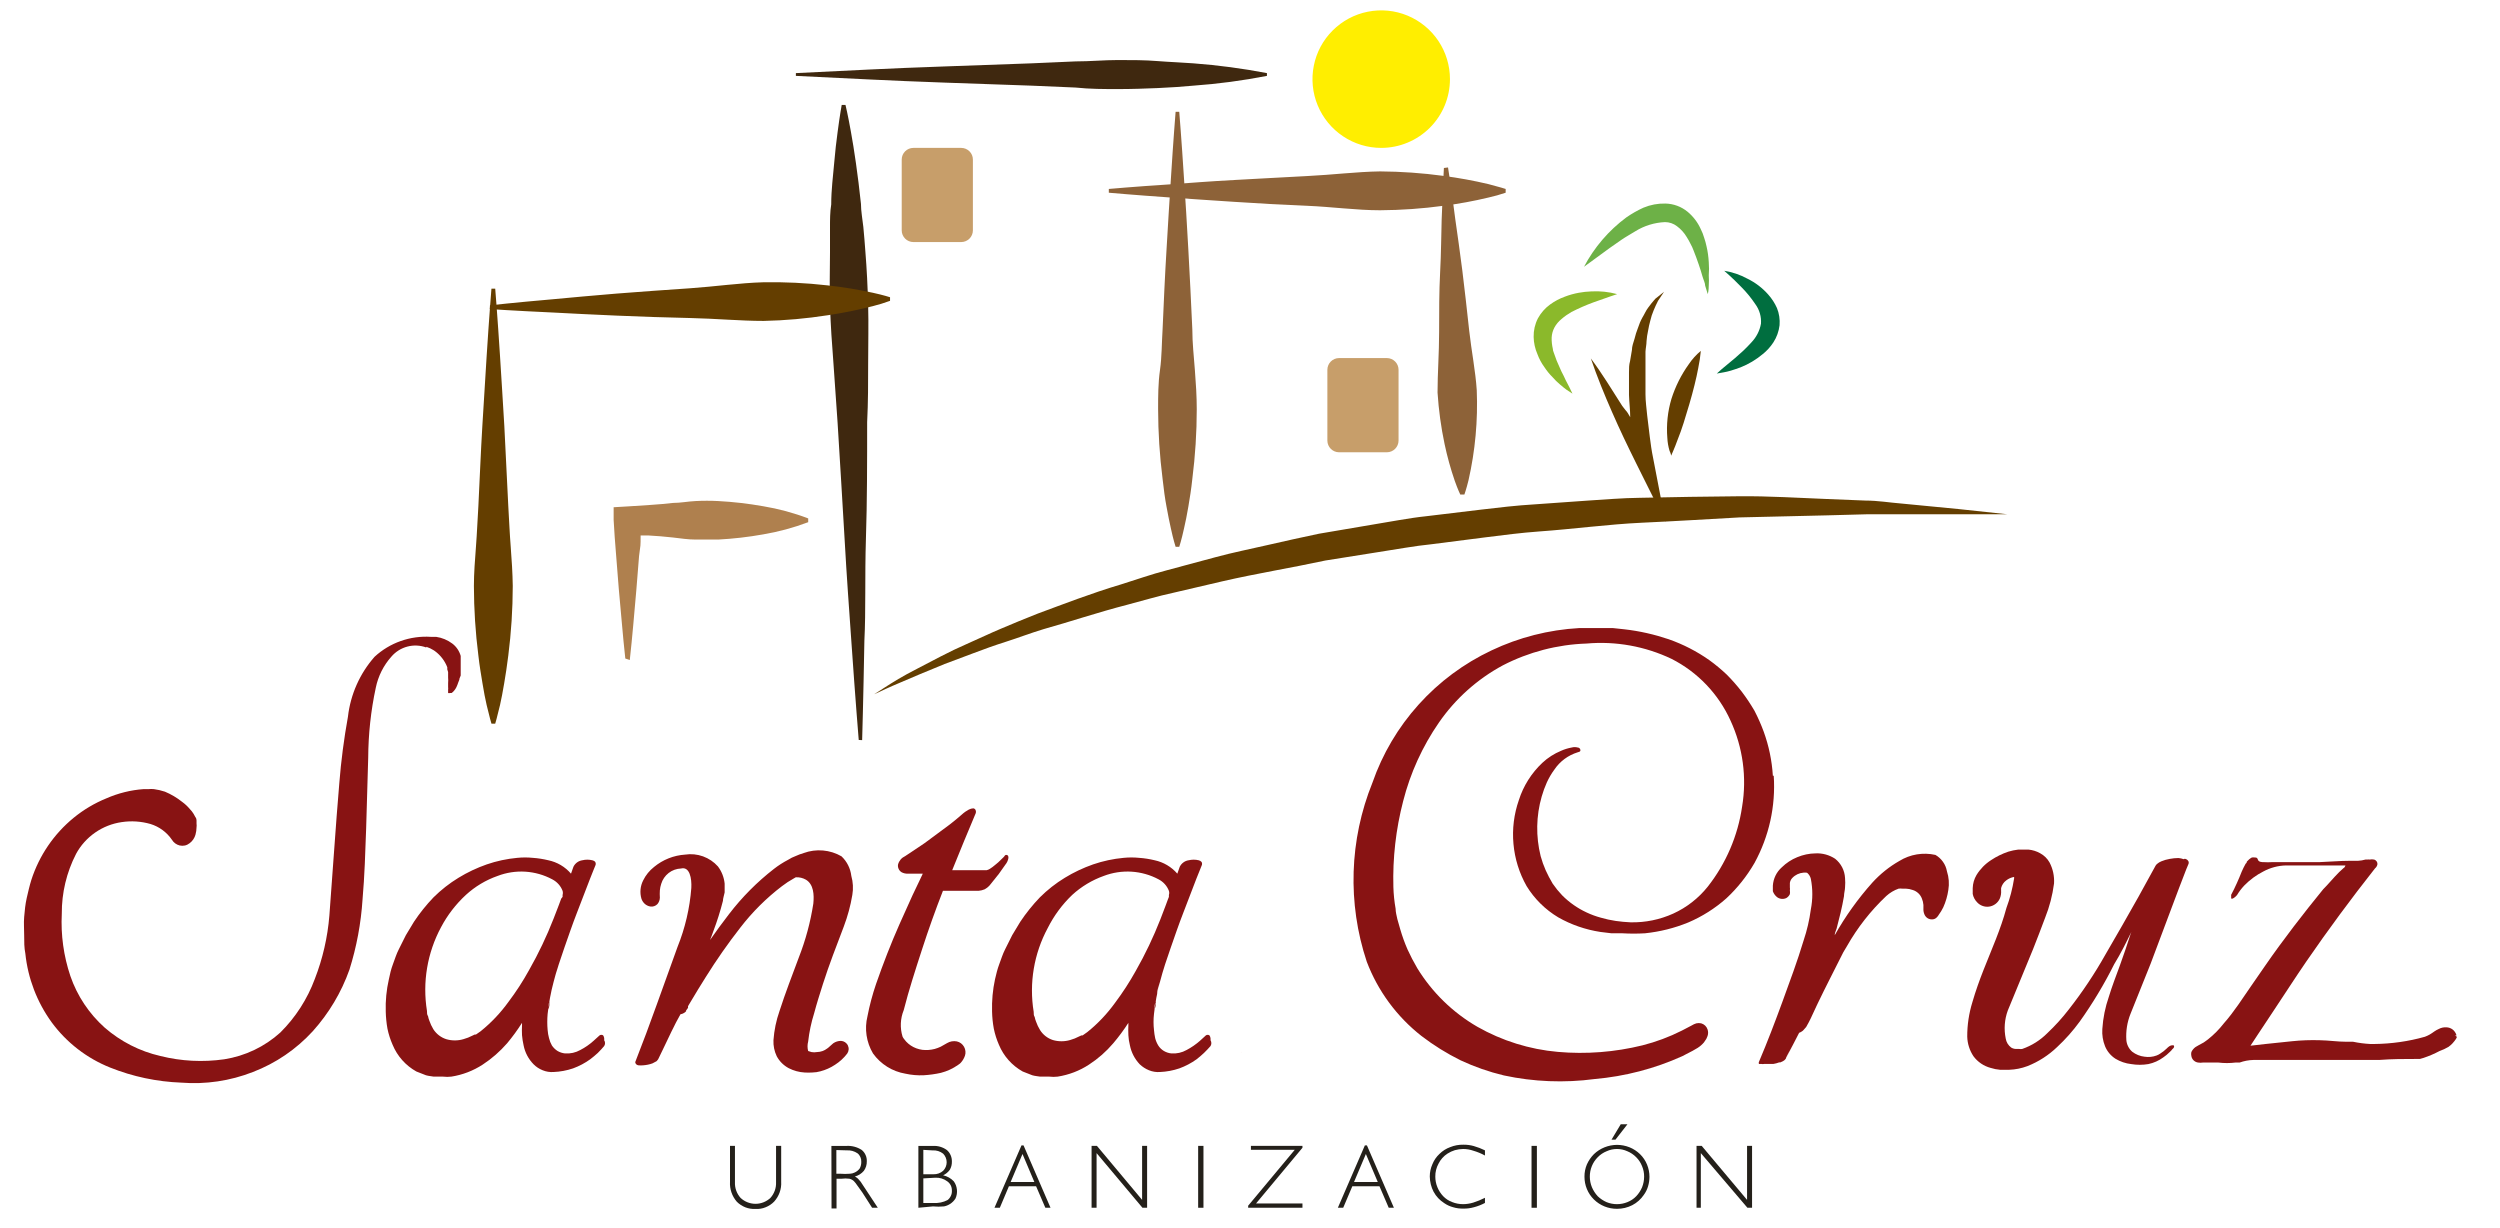 <svg width="57" height="28" viewBox="0 0 57 28" fill="none" xmlns="http://www.w3.org/2000/svg">
<path fill-rule="evenodd" clip-rule="evenodd" d="M11.291 6.581C11.291 6.581 11.342 7.2 11.401 8.129C11.428 8.595 11.467 9.136 11.499 9.72C11.53 10.304 11.557 10.919 11.589 11.538C11.608 11.848 11.62 12.161 11.644 12.463C11.667 12.764 11.687 13.07 11.691 13.36C11.69 13.891 11.656 14.421 11.589 14.947C11.561 15.182 11.526 15.394 11.495 15.582C11.463 15.77 11.432 15.938 11.401 16.072C11.338 16.342 11.291 16.499 11.291 16.499H11.205C11.205 16.499 11.158 16.342 11.095 16.072C11.064 15.938 11.032 15.774 11.001 15.582C10.97 15.39 10.934 15.19 10.907 14.947C10.84 14.421 10.806 13.891 10.805 13.36C10.805 13.07 10.829 12.768 10.852 12.463C10.876 12.157 10.887 11.848 10.907 11.538C10.938 10.919 10.962 10.3 10.997 9.72C11.032 9.14 11.068 8.595 11.095 8.129C11.154 7.2 11.205 6.581 11.205 6.581H11.291Z" fill="#643E00"/>
<path fill-rule="evenodd" clip-rule="evenodd" d="M19.931 15.829L20.182 15.668C20.347 15.562 20.574 15.418 20.915 15.245L21.448 14.967C21.644 14.865 21.84 14.771 22.09 14.661C22.341 14.552 22.565 14.442 22.827 14.332C23.09 14.222 23.364 14.105 23.658 13.991C24.242 13.776 24.873 13.529 25.558 13.325C25.899 13.219 26.248 13.094 26.612 13L27.721 12.702C28.113 12.596 28.505 12.518 28.897 12.428C29.289 12.338 29.68 12.251 30.072 12.169L31.295 11.961C31.687 11.899 32.114 11.812 32.525 11.769L33.764 11.62C34.155 11.573 34.586 11.523 34.994 11.499L36.209 11.413C36.6 11.389 36.992 11.354 37.384 11.35C38.168 11.331 38.916 11.323 39.63 11.315C40.343 11.307 41.021 11.354 41.644 11.377L42.533 11.413C42.819 11.413 43.086 11.46 43.336 11.479L44.641 11.605L45.774 11.726H44.657H43.352C43.101 11.726 42.831 11.726 42.549 11.726L41.659 11.75L39.661 11.797C38.956 11.836 38.207 11.883 37.435 11.918C36.663 11.954 35.868 12.063 35.084 12.118C34.692 12.146 34.273 12.2 33.869 12.251L32.643 12.408C32.251 12.447 31.832 12.526 31.424 12.588L30.217 12.78C29.434 12.949 28.65 13.074 27.866 13.255L26.761 13.513C26.397 13.591 26.052 13.697 25.707 13.787C25.021 13.964 24.387 14.179 23.795 14.344C23.497 14.434 23.223 14.54 22.953 14.626C22.682 14.712 22.431 14.802 22.196 14.892L21.538 15.139L20.985 15.367C20.652 15.511 20.39 15.617 20.202 15.704C20.014 15.79 19.931 15.829 19.931 15.829Z" fill="#643E00"/>
<path fill-rule="evenodd" clip-rule="evenodd" d="M14.257 15.014C14.198 14.485 14.159 13.952 14.108 13.423L14.046 12.639C14.022 12.373 14.006 12.11 13.991 11.855V11.565L14.316 11.546C14.661 11.522 15.002 11.507 15.343 11.467C15.515 11.467 15.687 11.432 15.86 11.424C16.031 11.415 16.202 11.415 16.373 11.424C16.718 11.442 17.06 11.482 17.4 11.542C17.75 11.6 18.095 11.693 18.427 11.82V11.906C18.094 12.032 17.75 12.125 17.4 12.184C17.06 12.245 16.718 12.284 16.373 12.302C16.201 12.302 16.028 12.302 15.86 12.302C15.691 12.302 15.515 12.275 15.343 12.255C15.002 12.22 15.115 12.232 14.774 12.208H14.606C14.606 12.471 14.606 12.408 14.571 12.674L14.508 13.458C14.461 13.987 14.418 14.52 14.359 15.049L14.257 15.014Z" fill="#AF804E"/>
<path fill-rule="evenodd" clip-rule="evenodd" d="M19.579 16.871C19.579 16.871 19.504 15.97 19.41 14.61C19.363 13.932 19.304 13.144 19.257 12.294C19.21 11.444 19.151 10.543 19.097 9.637L19.003 8.289C18.967 7.847 18.94 7.408 18.924 6.985C18.909 6.561 18.924 6.15 18.924 5.758C18.924 5.562 18.924 5.366 18.924 5.19C18.924 5.014 18.924 4.829 18.952 4.661C18.952 4.32 18.995 4.01 19.018 3.732C19.042 3.454 19.069 3.215 19.097 3.015C19.148 2.623 19.191 2.392 19.191 2.392H19.277C19.277 2.392 19.332 2.615 19.402 3.011C19.438 3.207 19.477 3.45 19.516 3.724C19.555 3.999 19.594 4.308 19.63 4.649C19.63 4.818 19.665 4.994 19.684 5.174C19.704 5.354 19.716 5.566 19.731 5.742C19.763 6.134 19.782 6.526 19.794 6.965C19.806 7.404 19.794 7.827 19.794 8.274C19.794 8.72 19.794 9.171 19.771 9.626C19.771 10.531 19.771 11.436 19.743 12.286C19.716 13.136 19.743 13.928 19.708 14.606C19.684 15.966 19.657 16.875 19.657 16.875L19.579 16.871Z" fill="#3F280F"/>
<path fill-rule="evenodd" clip-rule="evenodd" d="M26.887 2.549C26.887 2.549 26.938 3.168 26.997 4.097C27.028 4.563 27.063 5.108 27.094 5.688C27.126 6.268 27.157 6.887 27.185 7.51C27.185 7.819 27.22 8.129 27.243 8.435C27.267 8.74 27.286 9.038 27.286 9.328C27.286 9.86 27.252 10.391 27.185 10.919C27.161 11.15 27.126 11.366 27.094 11.554C27.063 11.742 27.028 11.906 26.997 12.043C26.938 12.314 26.887 12.467 26.887 12.467H26.804C26.804 12.467 26.753 12.314 26.695 12.043C26.663 11.906 26.632 11.742 26.597 11.554C26.561 11.366 26.534 11.162 26.507 10.919C26.44 10.391 26.406 9.86 26.405 9.328C26.405 9.038 26.405 8.74 26.448 8.435C26.491 8.129 26.487 7.819 26.507 7.51C26.534 6.887 26.561 6.268 26.597 5.688C26.632 5.108 26.663 4.563 26.695 4.097C26.753 3.168 26.804 2.549 26.804 2.549H26.887Z" fill="#8D6238"/>
<path fill-rule="evenodd" clip-rule="evenodd" d="M32.972 3.823L33.364 11.268L32.972 3.823Z" fill="#A16005"/>
<path fill-rule="evenodd" clip-rule="evenodd" d="M33.015 3.818C33.015 3.818 33.09 4.281 33.18 4.994C33.231 5.343 33.286 5.746 33.341 6.169C33.395 6.593 33.446 7.071 33.497 7.533C33.548 7.995 33.642 8.462 33.67 8.897C33.698 9.586 33.635 10.277 33.482 10.95C33.431 11.158 33.388 11.275 33.388 11.275H33.294C33.294 11.275 33.239 11.162 33.168 10.962C33.074 10.688 32.997 10.41 32.937 10.127C32.855 9.74 32.802 9.347 32.776 8.952C32.776 8.513 32.812 8.042 32.812 7.576C32.812 7.11 32.812 6.644 32.835 6.205C32.859 5.766 32.859 5.354 32.87 5.006C32.894 4.304 32.921 3.83 32.921 3.83L33.015 3.818Z" fill="#8D6238"/>
<path d="M31.62 8.164H30.531C30.384 8.164 30.264 8.284 30.264 8.431V10.045C30.264 10.192 30.384 10.312 30.531 10.312H31.62C31.767 10.312 31.887 10.192 31.887 10.045V8.431C31.887 8.284 31.767 8.164 31.62 8.164Z" fill="#C79E6A"/>
<path fill-rule="evenodd" clip-rule="evenodd" d="M36.871 6.706C36.871 6.706 36.644 6.781 36.33 6.894C36.158 6.957 35.991 7.031 35.828 7.114C35.748 7.16 35.671 7.214 35.601 7.275C35.536 7.328 35.481 7.393 35.441 7.467C35.404 7.537 35.382 7.614 35.378 7.694C35.375 7.782 35.385 7.87 35.405 7.956C35.405 8.003 35.433 8.047 35.444 8.09C35.458 8.135 35.474 8.179 35.492 8.223C35.527 8.305 35.562 8.387 35.597 8.462C35.633 8.536 35.672 8.603 35.699 8.67L35.782 8.83C35.828 8.92 35.852 8.975 35.852 8.975L35.715 8.885C35.676 8.854 35.625 8.818 35.57 8.768C35.508 8.716 35.45 8.66 35.398 8.599C35.328 8.53 35.267 8.454 35.213 8.372C35.146 8.281 35.092 8.18 35.053 8.074C34.999 7.95 34.97 7.817 34.967 7.682C34.964 7.535 34.997 7.39 35.064 7.259C35.133 7.134 35.227 7.025 35.343 6.942C35.445 6.868 35.557 6.808 35.676 6.765C35.78 6.725 35.887 6.695 35.997 6.675C36.092 6.658 36.187 6.647 36.283 6.644C36.481 6.633 36.68 6.654 36.871 6.706Z" fill="#8BB92B"/>
<path fill-rule="evenodd" clip-rule="evenodd" d="M39.312 6.174C39.497 6.203 39.676 6.264 39.841 6.354C40.021 6.442 40.182 6.564 40.315 6.715C40.397 6.807 40.465 6.911 40.515 7.024C40.565 7.148 40.585 7.283 40.574 7.416C40.557 7.556 40.509 7.69 40.432 7.808C40.366 7.909 40.284 7.999 40.19 8.074C40.038 8.201 39.868 8.303 39.684 8.376C39.606 8.407 39.531 8.427 39.465 8.45C39.409 8.467 39.353 8.48 39.296 8.49L39.143 8.517L39.257 8.415L39.559 8.164L39.743 8C39.809 7.941 39.868 7.874 39.931 7.808C40.044 7.69 40.121 7.542 40.15 7.381C40.162 7.221 40.116 7.063 40.021 6.934C39.927 6.793 39.82 6.662 39.7 6.542C39.59 6.429 39.492 6.334 39.422 6.272L39.312 6.174Z" fill="#006E3F"/>
<path fill-rule="evenodd" clip-rule="evenodd" d="M37.169 9.512C37.169 9.344 37.145 9.171 37.141 9.003C37.141 8.916 37.141 8.83 37.141 8.744C37.141 8.658 37.141 8.576 37.141 8.489C37.141 8.403 37.141 8.317 37.165 8.235L37.208 7.98C37.208 7.894 37.243 7.808 37.267 7.725C37.287 7.641 37.313 7.559 37.345 7.478C37.371 7.396 37.405 7.315 37.447 7.239C37.494 7.165 37.525 7.083 37.58 7.012C37.63 6.943 37.684 6.876 37.741 6.812L37.941 6.652L37.803 6.859C37.764 6.93 37.733 7.008 37.702 7.079C37.67 7.154 37.645 7.231 37.627 7.31C37.606 7.386 37.589 7.463 37.576 7.541C37.558 7.62 37.547 7.7 37.541 7.78C37.541 7.859 37.521 7.937 37.517 8.019V8.258V8.501C37.517 8.583 37.517 8.662 37.517 8.744C37.517 8.826 37.517 8.905 37.517 8.987C37.517 9.148 37.541 9.312 37.556 9.473L37.615 9.959C37.635 10.12 37.658 10.284 37.69 10.437L37.972 11.902L37.31 10.574C37.212 10.378 37.118 10.182 37.024 9.986C36.93 9.79 36.843 9.594 36.753 9.391C36.581 8.999 36.412 8.587 36.271 8.172C36.534 8.525 36.753 8.889 36.988 9.257C37.129 9.445 37.059 9.324 37.169 9.512Z" fill="#643E00"/>
<path fill-rule="evenodd" clip-rule="evenodd" d="M38.779 8C38.767 8.131 38.747 8.262 38.72 8.392C38.677 8.627 38.603 8.921 38.517 9.214C38.473 9.359 38.43 9.504 38.387 9.642C38.364 9.708 38.34 9.775 38.321 9.838L38.254 10.014C38.215 10.124 38.176 10.218 38.148 10.284C38.121 10.351 38.101 10.39 38.101 10.39C38.101 10.39 38.101 10.351 38.066 10.28C38.037 10.184 38.02 10.084 38.015 9.982C37.991 9.683 38.023 9.381 38.109 9.093C38.198 8.813 38.33 8.548 38.501 8.309C38.578 8.193 38.672 8.089 38.779 8Z" fill="#643E00"/>
<path fill-rule="evenodd" clip-rule="evenodd" d="M28.298 23.983V23.988L28.293 23.998L28.298 23.983Z" fill="#881313"/>
<path fill-rule="evenodd" clip-rule="evenodd" d="M8.936 14.955C8.927 14.966 8.916 14.977 8.905 14.986C8.914 14.975 8.925 14.964 8.936 14.955ZM9.72 14.747C9.779 14.766 9.836 14.793 9.888 14.826L9.916 14.845C10.043 14.938 10.141 15.066 10.198 15.213C10.198 15.213 10.198 15.245 10.198 15.261C10.206 15.281 10.212 15.302 10.217 15.323C10.219 15.344 10.219 15.365 10.217 15.386C10.219 15.407 10.219 15.428 10.217 15.449C10.221 15.49 10.221 15.532 10.217 15.574C10.217 15.605 10.217 15.637 10.217 15.668C10.22 15.686 10.22 15.705 10.217 15.723V15.75V15.778V15.801C10.232 15.805 10.246 15.805 10.261 15.801H10.296C10.318 15.786 10.338 15.768 10.355 15.746C10.375 15.723 10.392 15.696 10.406 15.668C10.417 15.636 10.43 15.605 10.445 15.574C10.43 15.605 10.417 15.636 10.406 15.668C10.422 15.633 10.437 15.596 10.449 15.558L10.472 15.5C10.472 15.464 10.496 15.433 10.504 15.402V15.355C10.504 15.331 10.504 15.308 10.504 15.284C10.504 15.261 10.504 15.257 10.504 15.241C10.505 15.219 10.505 15.197 10.504 15.174C10.504 15.174 10.504 15.147 10.504 15.135C10.504 15.123 10.504 15.084 10.504 15.057C10.506 15.023 10.506 14.989 10.504 14.955C10.472 14.842 10.405 14.743 10.312 14.673C10.204 14.592 10.077 14.539 9.943 14.52H9.822C9.589 14.505 9.355 14.538 9.135 14.616C8.914 14.694 8.712 14.816 8.54 14.975C8.203 15.357 7.991 15.835 7.933 16.342C7.843 16.84 7.777 17.342 7.737 17.847C7.651 18.854 7.588 19.865 7.51 20.872C7.47 21.369 7.358 21.857 7.177 22.322C7.007 22.78 6.739 23.196 6.393 23.54C6.035 23.865 5.589 24.077 5.112 24.152C4.627 24.221 4.133 24.196 3.658 24.077C3.188 23.97 2.752 23.747 2.388 23.431C2.031 23.112 1.761 22.707 1.605 22.255C1.451 21.797 1.384 21.315 1.409 20.833C1.406 20.358 1.517 19.891 1.734 19.469C1.839 19.275 1.988 19.109 2.169 18.983C2.35 18.857 2.558 18.775 2.776 18.744C2.995 18.711 3.218 18.726 3.431 18.787C3.63 18.848 3.803 18.975 3.921 19.148C3.94 19.18 3.965 19.208 3.996 19.23C4.026 19.252 4.06 19.268 4.097 19.277C4.137 19.286 4.179 19.286 4.219 19.277C4.259 19.267 4.296 19.248 4.328 19.222C4.391 19.174 4.436 19.106 4.457 19.03C4.473 18.975 4.48 18.919 4.481 18.862C4.485 18.834 4.485 18.807 4.481 18.779V18.732V18.709C4.481 18.709 4.481 18.654 4.453 18.627L4.414 18.556C4.39 18.516 4.361 18.48 4.328 18.446C4.276 18.384 4.217 18.329 4.152 18.282C4.033 18.187 3.901 18.109 3.76 18.05C3.678 18.023 3.594 18.003 3.509 17.992C3.469 17.988 3.428 17.988 3.388 17.992H3.274C2.981 18.013 2.693 18.085 2.424 18.203C2.155 18.313 1.904 18.462 1.679 18.646C1.229 19.015 0.894 19.506 0.715 20.061C0.672 20.198 0.641 20.339 0.609 20.476C0.578 20.613 0.562 20.766 0.551 20.907C0.539 21.048 0.551 21.166 0.551 21.322C0.551 21.479 0.551 21.605 0.578 21.742C0.637 22.308 0.844 22.848 1.178 23.309C1.517 23.77 1.978 24.127 2.51 24.34C3.027 24.547 3.576 24.663 4.132 24.684C4.688 24.728 5.247 24.645 5.766 24.442C6.287 24.242 6.754 23.924 7.13 23.513C7.499 23.103 7.784 22.625 7.968 22.106C8.131 21.587 8.231 21.05 8.266 20.507C8.313 19.971 8.329 19.43 8.348 18.893L8.395 17.279C8.398 16.741 8.455 16.205 8.568 15.68C8.622 15.416 8.745 15.171 8.924 14.971C9.02 14.859 9.147 14.779 9.289 14.742C9.432 14.704 9.582 14.712 9.72 14.763V14.747Z" fill="#881313"/>
<path fill-rule="evenodd" clip-rule="evenodd" d="M12.502 23.011C12.502 22.953 12.502 22.894 12.529 22.835C12.529 22.894 12.529 22.953 12.502 23.011ZM12.835 20.339C12.837 20.352 12.837 20.365 12.835 20.378C12.837 20.365 12.837 20.352 12.835 20.339ZM12.812 20.264C12.814 20.277 12.814 20.291 12.812 20.304C12.814 20.291 12.814 20.277 12.812 20.264ZM12.772 20.194C12.771 20.203 12.771 20.212 12.772 20.221C12.771 20.212 12.771 20.203 12.772 20.194ZM12.827 20.449V20.405C12.836 20.375 12.836 20.342 12.827 20.311C12.784 20.198 12.7 20.105 12.592 20.049C12.402 19.947 12.193 19.888 11.977 19.874C11.762 19.861 11.547 19.894 11.346 19.971C11.077 20.065 10.831 20.213 10.621 20.405C10.393 20.616 10.202 20.864 10.057 21.138C9.742 21.723 9.629 22.395 9.735 23.05C9.735 23.101 9.735 23.133 9.759 23.168C9.766 23.204 9.776 23.24 9.79 23.274C9.813 23.341 9.843 23.405 9.88 23.466C9.949 23.574 10.053 23.654 10.174 23.693C10.302 23.731 10.438 23.731 10.566 23.693C10.638 23.673 10.708 23.646 10.774 23.611L10.825 23.587H10.852L10.958 23.513C11.199 23.319 11.412 23.094 11.593 22.843C11.767 22.613 11.924 22.37 12.063 22.118C12.278 21.74 12.465 21.347 12.623 20.942C12.725 20.688 12.78 20.527 12.796 20.488L12.827 20.449ZM13.752 23.607C13.74 23.598 13.726 23.594 13.711 23.594C13.696 23.594 13.682 23.598 13.67 23.607L13.532 23.732C13.441 23.814 13.34 23.884 13.231 23.94C13.125 24 13.004 24.027 12.882 24.018C12.823 24.012 12.765 23.993 12.713 23.963C12.662 23.931 12.618 23.888 12.584 23.838C12.554 23.785 12.532 23.729 12.518 23.67C12.501 23.609 12.491 23.548 12.486 23.485C12.475 23.363 12.475 23.24 12.486 23.117C12.513 22.87 12.559 22.625 12.623 22.384C12.596 22.478 12.576 22.569 12.557 22.663C12.576 22.572 12.596 22.478 12.623 22.384C12.651 22.29 12.674 22.196 12.706 22.083C12.678 22.184 12.647 22.286 12.623 22.384C12.694 22.114 12.784 21.848 12.87 21.601C12.957 21.354 13.054 21.068 13.152 20.817L13.454 20.033L13.532 19.837L13.572 19.739C13.579 19.726 13.583 19.711 13.583 19.696C13.583 19.681 13.579 19.666 13.572 19.653C13.555 19.632 13.531 19.619 13.505 19.614C13.43 19.596 13.352 19.596 13.278 19.614C13.234 19.62 13.193 19.637 13.157 19.663C13.122 19.689 13.093 19.723 13.074 19.763L13.019 19.92C12.885 19.763 12.703 19.656 12.502 19.614C12.386 19.586 12.268 19.567 12.149 19.559C12.031 19.547 11.911 19.547 11.793 19.559C11.556 19.581 11.323 19.631 11.099 19.708C10.873 19.787 10.657 19.889 10.453 20.014C10.246 20.14 10.056 20.29 9.884 20.46C9.719 20.632 9.57 20.818 9.438 21.017L9.254 21.322C9.199 21.428 9.148 21.538 9.093 21.644C9.038 21.75 9.003 21.867 8.96 21.981C8.917 22.094 8.889 22.212 8.866 22.329C8.811 22.57 8.787 22.816 8.795 23.062C8.798 23.194 8.811 23.325 8.834 23.454C8.86 23.581 8.9 23.704 8.952 23.822C9.059 24.08 9.249 24.294 9.493 24.43L9.712 24.516C9.782 24.536 9.83 24.535 9.888 24.547H9.931H10.1C10.164 24.555 10.228 24.555 10.292 24.547C10.546 24.507 10.789 24.414 11.005 24.273C11.212 24.138 11.399 23.974 11.562 23.787C11.685 23.64 11.799 23.484 11.902 23.321C11.902 23.321 11.902 23.356 11.902 23.372C11.898 23.449 11.898 23.526 11.902 23.603C11.909 23.681 11.921 23.758 11.938 23.834C11.97 23.997 12.049 24.147 12.165 24.265C12.224 24.325 12.295 24.371 12.373 24.402C12.451 24.434 12.535 24.448 12.62 24.442C12.772 24.436 12.922 24.408 13.066 24.359C13.206 24.308 13.337 24.238 13.458 24.151C13.517 24.105 13.576 24.058 13.63 24.007C13.685 23.956 13.736 23.893 13.775 23.85C13.788 23.83 13.795 23.807 13.795 23.783C13.795 23.76 13.788 23.737 13.775 23.717C13.781 23.678 13.773 23.639 13.752 23.607Z" fill="#881313"/>
<path fill-rule="evenodd" clip-rule="evenodd" d="M19.186 19.524C19.057 19.449 18.913 19.404 18.764 19.391C18.615 19.378 18.465 19.398 18.325 19.449C18.26 19.468 18.197 19.492 18.136 19.52L18.054 19.555L17.964 19.606C17.852 19.665 17.746 19.733 17.647 19.81C17.262 20.109 16.916 20.457 16.62 20.844C16.471 21.036 16.326 21.236 16.189 21.432C16.216 21.361 16.244 21.295 16.267 21.224C16.352 21 16.424 20.771 16.483 20.539C16.483 20.484 16.51 20.413 16.522 20.347V20.26C16.524 20.223 16.524 20.185 16.522 20.147C16.508 20.005 16.455 19.869 16.369 19.755C16.277 19.651 16.16 19.573 16.029 19.525C15.898 19.478 15.758 19.464 15.621 19.485C15.361 19.502 15.112 19.601 14.912 19.767C14.808 19.849 14.723 19.953 14.665 20.072C14.598 20.202 14.584 20.352 14.625 20.492C14.64 20.536 14.666 20.576 14.701 20.608C14.736 20.639 14.779 20.66 14.825 20.668C14.855 20.673 14.886 20.671 14.914 20.661C14.943 20.651 14.969 20.635 14.99 20.613C15.024 20.572 15.043 20.521 15.045 20.468C15.041 20.412 15.041 20.356 15.045 20.3C15.049 20.249 15.06 20.199 15.076 20.151C15.105 20.053 15.165 19.967 15.245 19.904C15.326 19.841 15.425 19.806 15.527 19.802C15.726 19.751 15.774 20.029 15.762 20.245C15.727 20.706 15.621 21.16 15.448 21.589L14.974 22.905C14.817 23.344 14.653 23.783 14.484 24.214C14.484 24.261 14.524 24.285 14.555 24.289C14.591 24.293 14.628 24.293 14.665 24.289C14.737 24.284 14.808 24.27 14.876 24.245L14.927 24.218L14.97 24.195C14.997 24.17 15.017 24.139 15.029 24.104L15.123 23.909C15.248 23.646 15.37 23.383 15.515 23.125C15.456 23.227 15.405 23.329 15.35 23.434C15.401 23.332 15.456 23.227 15.515 23.125C15.543 23.121 15.569 23.112 15.593 23.097L15.621 23.078L15.644 23.054V23.035L15.668 23.007L15.687 22.976V22.941L15.734 22.862C15.852 22.662 15.97 22.47 16.095 22.271C16.337 21.884 16.598 21.51 16.879 21.15C17.152 20.795 17.471 20.478 17.827 20.206C17.912 20.14 18.003 20.081 18.097 20.029L18.144 20.002C18.225 19.998 18.305 20.017 18.375 20.057C18.552 20.163 18.564 20.401 18.544 20.601C18.479 21.024 18.367 21.438 18.211 21.836C18.066 22.227 17.905 22.639 17.772 23.054C17.697 23.268 17.651 23.491 17.635 23.716C17.629 23.842 17.655 23.968 17.709 24.081C17.771 24.198 17.867 24.293 17.984 24.355C18.096 24.412 18.218 24.446 18.344 24.453C18.403 24.457 18.462 24.457 18.52 24.453C18.583 24.452 18.645 24.443 18.705 24.426C18.823 24.395 18.936 24.345 19.038 24.277C19.145 24.209 19.239 24.123 19.316 24.022C19.335 23.995 19.346 23.964 19.349 23.931C19.352 23.898 19.345 23.865 19.331 23.835C19.317 23.806 19.294 23.781 19.267 23.762C19.239 23.744 19.208 23.734 19.175 23.732C19.112 23.732 19.05 23.751 18.998 23.787C18.92 23.85 18.904 23.877 18.861 23.905C18.794 23.957 18.711 23.986 18.626 23.987C18.585 23.995 18.542 23.995 18.501 23.987C18.475 23.981 18.451 23.973 18.426 23.963C18.407 23.893 18.407 23.818 18.426 23.748C18.451 23.527 18.497 23.309 18.564 23.097C18.622 22.878 18.693 22.655 18.763 22.435C18.904 21.992 19.069 21.573 19.238 21.126C19.326 20.893 19.392 20.652 19.433 20.405C19.458 20.261 19.45 20.112 19.41 19.97C19.39 19.8 19.311 19.642 19.186 19.524Z" fill="#881313"/>
<path fill-rule="evenodd" clip-rule="evenodd" d="M22.921 19.716C22.958 19.672 22.983 19.619 22.992 19.563C22.992 19.535 22.992 19.496 22.948 19.492C22.905 19.488 22.905 19.528 22.882 19.543L22.76 19.661C22.717 19.696 22.674 19.735 22.631 19.767L22.568 19.81C22.546 19.825 22.521 19.836 22.494 19.841C22.517 19.835 22.54 19.826 22.561 19.814C22.54 19.827 22.518 19.836 22.494 19.841C22.384 19.841 22.192 19.841 22.008 19.841H22.494H21.71C21.883 19.406 22.067 18.971 22.247 18.54C22.254 18.521 22.254 18.5 22.247 18.481C22.245 18.468 22.238 18.456 22.228 18.447C22.218 18.438 22.206 18.432 22.192 18.43C22.157 18.432 22.122 18.441 22.09 18.458C22.034 18.488 21.981 18.524 21.934 18.568C21.843 18.65 21.753 18.72 21.659 18.795C21.471 18.94 21.267 19.081 21.083 19.222L20.785 19.422L20.637 19.52C20.598 19.538 20.563 19.564 20.535 19.596C20.508 19.629 20.487 19.667 20.476 19.708C20.469 19.743 20.474 19.779 20.489 19.811C20.503 19.843 20.528 19.87 20.558 19.888C20.604 19.912 20.655 19.923 20.707 19.919H20.883H21.04L20.962 20.084L20.805 20.413L20.507 21.075C20.311 21.518 20.135 21.973 19.974 22.435C19.892 22.676 19.826 22.922 19.778 23.172C19.707 23.459 19.753 23.763 19.904 24.018C20.08 24.264 20.346 24.43 20.644 24.48C20.781 24.51 20.92 24.522 21.06 24.516C21.192 24.508 21.323 24.49 21.452 24.461C21.592 24.425 21.725 24.364 21.843 24.281L21.887 24.249L21.91 24.226C21.95 24.181 21.98 24.129 22 24.073C22.012 24.039 22.016 24.004 22.012 23.968C22.009 23.933 21.998 23.899 21.981 23.868C21.964 23.837 21.94 23.81 21.912 23.788C21.883 23.767 21.851 23.752 21.816 23.744C21.739 23.729 21.66 23.743 21.593 23.783L21.51 23.83L21.448 23.865C21.403 23.886 21.358 23.903 21.311 23.916C21.218 23.94 21.123 23.947 21.028 23.936C20.935 23.923 20.845 23.89 20.766 23.838C20.727 23.812 20.692 23.782 20.66 23.748C20.641 23.728 20.624 23.707 20.609 23.685C20.597 23.669 20.586 23.652 20.578 23.634C20.517 23.436 20.527 23.223 20.605 23.031C20.723 22.568 20.872 22.11 21.021 21.651C21.169 21.193 21.326 20.754 21.499 20.311H22.032C22.126 20.311 22.216 20.311 22.31 20.311C22.358 20.307 22.406 20.295 22.451 20.276C22.492 20.254 22.529 20.225 22.561 20.19L22.772 19.927L22.921 19.716Z" fill="#881313"/>
<path fill-rule="evenodd" clip-rule="evenodd" d="M26.322 23.011C26.322 22.953 26.322 22.894 26.354 22.835C26.354 22.894 26.354 22.953 26.322 23.011ZM26.659 20.339C26.659 20.339 26.659 20.366 26.659 20.378C26.661 20.365 26.661 20.352 26.659 20.339ZM26.636 20.264C26.638 20.277 26.638 20.291 26.636 20.304C26.638 20.291 26.638 20.277 26.636 20.264ZM26.593 20.194V20.221V20.194ZM26.651 20.449V20.405C26.661 20.375 26.661 20.342 26.651 20.311C26.608 20.198 26.524 20.105 26.416 20.049C26.226 19.947 26.015 19.888 25.8 19.874C25.584 19.861 25.368 19.894 25.166 19.971C24.899 20.066 24.654 20.214 24.445 20.405C24.218 20.623 24.03 20.877 23.889 21.158C23.574 21.742 23.461 22.415 23.568 23.07C23.568 23.121 23.568 23.152 23.591 23.188C23.598 23.224 23.608 23.259 23.622 23.293C23.645 23.36 23.676 23.425 23.713 23.485C23.781 23.593 23.885 23.674 24.006 23.713C24.134 23.75 24.27 23.75 24.398 23.713C24.47 23.693 24.54 23.665 24.606 23.63L24.657 23.607H24.684L24.79 23.532C25.031 23.339 25.244 23.113 25.425 22.862C25.598 22.631 25.755 22.389 25.895 22.137C26.11 21.76 26.297 21.367 26.456 20.962C26.557 20.707 26.612 20.547 26.628 20.507L26.651 20.449ZM27.576 23.607C27.564 23.598 27.55 23.594 27.535 23.594C27.52 23.594 27.506 23.598 27.494 23.607L27.357 23.732C27.265 23.813 27.163 23.883 27.055 23.94C26.949 24 26.828 24.027 26.706 24.018C26.647 24.012 26.59 23.993 26.538 23.963C26.486 23.932 26.441 23.889 26.409 23.838C26.377 23.786 26.353 23.729 26.338 23.67C26.325 23.609 26.316 23.547 26.311 23.485C26.297 23.363 26.297 23.239 26.311 23.117C26.337 22.87 26.383 22.625 26.448 22.384C26.42 22.478 26.401 22.569 26.381 22.663C26.381 22.572 26.42 22.478 26.448 22.384C26.475 22.29 26.495 22.196 26.53 22.083C26.503 22.184 26.471 22.286 26.448 22.384C26.518 22.114 26.608 21.848 26.695 21.601C26.781 21.354 26.879 21.068 26.977 20.817L27.278 20.033L27.357 19.837L27.396 19.739C27.404 19.726 27.407 19.711 27.407 19.696C27.407 19.681 27.404 19.666 27.396 19.653C27.379 19.633 27.355 19.619 27.329 19.614C27.255 19.596 27.177 19.596 27.102 19.614C27.058 19.62 27.017 19.637 26.982 19.663C26.946 19.689 26.918 19.723 26.898 19.763L26.843 19.92C26.709 19.764 26.527 19.657 26.326 19.614C26.21 19.586 26.092 19.567 25.974 19.559C25.855 19.547 25.736 19.547 25.617 19.559C25.381 19.581 25.148 19.631 24.923 19.708C24.698 19.787 24.481 19.889 24.277 20.014C24.07 20.14 23.88 20.29 23.709 20.46C23.544 20.632 23.394 20.819 23.262 21.017L23.078 21.322C23.023 21.428 22.972 21.538 22.917 21.644C22.862 21.75 22.827 21.867 22.784 21.981C22.741 22.094 22.713 22.212 22.686 22.329C22.634 22.57 22.612 22.816 22.619 23.062C22.622 23.194 22.635 23.325 22.659 23.454C22.685 23.581 22.724 23.704 22.776 23.822C22.883 24.08 23.074 24.294 23.317 24.43L23.536 24.516C23.607 24.536 23.654 24.536 23.713 24.547H23.752H23.924C23.988 24.555 24.052 24.555 24.116 24.547C24.371 24.507 24.614 24.414 24.829 24.273C25.036 24.139 25.222 23.975 25.382 23.787C25.507 23.64 25.622 23.484 25.727 23.321C25.727 23.321 25.727 23.356 25.727 23.372C25.723 23.449 25.723 23.526 25.727 23.603C25.731 23.681 25.743 23.758 25.762 23.834C25.794 23.996 25.872 24.145 25.985 24.265C26.047 24.324 26.118 24.37 26.197 24.402C26.275 24.434 26.36 24.448 26.444 24.442C26.596 24.436 26.746 24.408 26.89 24.359C27.03 24.308 27.162 24.238 27.282 24.152C27.341 24.106 27.397 24.058 27.451 24.007C27.506 23.956 27.561 23.893 27.6 23.85C27.612 23.83 27.619 23.807 27.619 23.783C27.619 23.76 27.612 23.737 27.6 23.717C27.605 23.678 27.597 23.639 27.576 23.607Z" fill="#881313"/>
<path fill-rule="evenodd" clip-rule="evenodd" d="M36.847 20.997H36.957H36.847ZM37.866 20.93C37.807 20.95 37.747 20.965 37.686 20.977C37.747 20.965 37.807 20.95 37.866 20.93ZM38.101 20.848L37.964 20.899L38.101 20.848ZM37.619 20.989L37.419 21.017L37.619 20.989ZM38.301 20.754L38.34 20.735L38.301 20.754ZM40.441 17.686C40.488 18.378 40.335 19.069 40.002 19.677C39.829 19.976 39.613 20.248 39.359 20.484C39.102 20.712 38.809 20.897 38.493 21.032C38.178 21.161 37.845 21.244 37.506 21.279C37.335 21.289 37.163 21.289 36.992 21.279H36.742L36.487 21.248C36.149 21.196 35.824 21.084 35.527 20.915C35.233 20.739 34.985 20.494 34.806 20.202C34.639 19.906 34.537 19.579 34.507 19.241C34.476 18.903 34.518 18.563 34.63 18.242C34.733 17.918 34.918 17.625 35.166 17.392C35.291 17.275 35.436 17.183 35.593 17.118C35.671 17.083 35.753 17.058 35.837 17.043C35.88 17.031 35.926 17.031 35.97 17.043C35.97 17.043 36.021 17.043 36.032 17.094C36.044 17.145 35.985 17.145 35.97 17.153C35.754 17.22 35.567 17.358 35.441 17.545C35.373 17.637 35.316 17.735 35.268 17.839C35.222 17.943 35.182 18.05 35.151 18.16C35.023 18.603 35.015 19.073 35.127 19.52C35.157 19.63 35.195 19.737 35.241 19.841C35.288 19.946 35.342 20.048 35.401 20.147L35.503 20.284L35.617 20.413C35.779 20.576 35.969 20.709 36.177 20.805C36.281 20.854 36.388 20.893 36.499 20.923C36.609 20.955 36.722 20.98 36.836 20.997C36.949 21.013 37.062 21.024 37.177 21.029C37.513 21.036 37.846 20.968 38.152 20.829C38.458 20.689 38.726 20.479 38.936 20.217C39.352 19.688 39.623 19.058 39.72 18.391C39.831 17.727 39.739 17.044 39.457 16.432C39.182 15.822 38.707 15.324 38.109 15.021C37.507 14.735 36.838 14.614 36.173 14.673C35.508 14.695 34.856 14.865 34.265 15.17C33.683 15.483 33.183 15.931 32.807 16.475C32.431 17.019 32.155 17.625 31.992 18.266C31.826 18.905 31.751 19.565 31.769 20.225C31.774 20.391 31.791 20.556 31.82 20.719C31.82 20.797 31.843 20.876 31.859 20.954L31.926 21.189C31.971 21.344 32.026 21.496 32.09 21.644C32.157 21.791 32.232 21.935 32.314 22.075C32.653 22.627 33.124 23.087 33.685 23.411C34.248 23.731 34.874 23.926 35.519 23.983C36.166 24.04 36.817 23.989 37.447 23.834C37.759 23.755 38.061 23.642 38.348 23.497L38.564 23.384L38.623 23.352L38.677 23.332C38.714 23.324 38.751 23.324 38.787 23.332C38.821 23.342 38.852 23.359 38.877 23.383C38.902 23.407 38.921 23.437 38.932 23.47C38.949 23.519 38.949 23.573 38.932 23.622L38.905 23.685C38.888 23.714 38.87 23.741 38.85 23.767C38.808 23.816 38.759 23.859 38.705 23.893L38.591 23.959L38.356 24.081C37.724 24.366 37.048 24.542 36.358 24.602C35.668 24.694 34.968 24.666 34.289 24.52C33.949 24.439 33.618 24.323 33.301 24.175C32.986 24.019 32.687 23.833 32.408 23.619C31.846 23.178 31.415 22.593 31.162 21.926C30.719 20.594 30.765 19.148 31.291 17.847C31.52 17.188 31.878 16.582 32.345 16.064C32.811 15.546 33.376 15.127 34.007 14.829C34.633 14.532 35.312 14.359 36.005 14.32H36.264H36.522H36.773L37.035 14.348C37.38 14.387 37.718 14.464 38.047 14.575C38.377 14.691 38.689 14.851 38.975 15.053C39.113 15.153 39.243 15.261 39.367 15.378C39.49 15.501 39.605 15.632 39.712 15.77C39.817 15.909 39.914 16.054 40.002 16.205C40.082 16.36 40.153 16.519 40.213 16.683C40.33 17.006 40.4 17.343 40.421 17.686H40.441Z" fill="#881313"/>
<path fill-rule="evenodd" clip-rule="evenodd" d="M44.128 19.492C43.846 19.429 43.551 19.478 43.305 19.63C43.075 19.761 42.868 19.928 42.69 20.123C42.361 20.491 42.074 20.893 41.832 21.322C41.832 21.271 41.859 21.221 41.875 21.17C41.938 20.927 42 20.688 42.043 20.433C42.043 20.366 42.067 20.288 42.067 20.233C42.073 20.161 42.073 20.089 42.067 20.018C42.062 19.933 42.04 19.849 42.001 19.774C41.961 19.698 41.906 19.631 41.84 19.579C41.707 19.492 41.551 19.449 41.393 19.457C41.25 19.459 41.109 19.489 40.977 19.544C40.846 19.597 40.726 19.676 40.625 19.775C40.504 19.882 40.431 20.033 40.421 20.194C40.419 20.211 40.419 20.228 40.421 20.245V20.284V20.319C40.439 20.372 40.472 20.418 40.515 20.453C40.545 20.476 40.58 20.49 40.618 20.494C40.655 20.498 40.693 20.492 40.727 20.476C40.763 20.455 40.792 20.424 40.809 20.386C40.814 20.357 40.814 20.328 40.809 20.3C40.813 20.278 40.813 20.255 40.809 20.233C40.809 20.233 40.809 20.21 40.809 20.198C40.807 20.176 40.807 20.153 40.809 20.131C40.815 20.089 40.834 20.049 40.864 20.018C40.932 19.946 41.024 19.903 41.122 19.896H41.185C41.199 19.898 41.212 19.905 41.22 19.916C41.253 19.949 41.276 19.991 41.287 20.037C41.332 20.267 41.332 20.504 41.287 20.735C41.255 20.976 41.2 21.213 41.122 21.444C40.981 21.914 40.809 22.373 40.641 22.835C40.472 23.297 40.296 23.76 40.104 24.21C40.1 24.218 40.098 24.226 40.098 24.234C40.098 24.242 40.1 24.25 40.104 24.257C40.118 24.261 40.133 24.261 40.147 24.257C40.175 24.263 40.205 24.263 40.233 24.257H40.268H40.382H40.409H40.437C40.481 24.25 40.524 24.238 40.566 24.222H40.593L40.652 24.195C40.677 24.182 40.699 24.163 40.715 24.14C40.715 24.116 40.785 23.995 40.876 23.822C40.821 23.928 40.766 24.034 40.715 24.14L41.02 23.548C41.044 23.54 41.067 23.528 41.087 23.513C41.101 23.505 41.112 23.494 41.122 23.482L41.181 23.415C41.228 23.337 41.256 23.274 41.283 23.223L41.44 22.886C41.628 22.494 41.832 22.102 42.028 21.71L42.11 21.573C42.35 21.149 42.653 20.763 43.007 20.429C43.089 20.355 43.185 20.297 43.289 20.261C43.318 20.258 43.347 20.258 43.376 20.261H43.45C43.505 20.263 43.559 20.273 43.611 20.292C43.657 20.306 43.7 20.331 43.736 20.364C43.772 20.397 43.8 20.438 43.818 20.484C43.838 20.531 43.85 20.582 43.854 20.633C43.856 20.66 43.856 20.688 43.854 20.715C43.851 20.761 43.859 20.806 43.877 20.848C43.891 20.883 43.915 20.912 43.945 20.932C43.976 20.953 44.013 20.963 44.05 20.962C44.072 20.963 44.094 20.958 44.115 20.948C44.135 20.939 44.153 20.925 44.167 20.907C44.181 20.893 44.193 20.877 44.202 20.86C44.243 20.805 44.278 20.745 44.308 20.684C44.364 20.559 44.402 20.427 44.422 20.292C44.446 20.149 44.435 20.003 44.39 19.865C44.376 19.787 44.346 19.714 44.3 19.65C44.255 19.585 44.196 19.532 44.128 19.492Z" fill="#881313"/>
<path fill-rule="evenodd" clip-rule="evenodd" d="M48.697 24.042C48.714 24.052 48.732 24.06 48.752 24.065C48.732 24.06 48.714 24.052 48.697 24.042ZM48.638 24.003C48.648 24.013 48.66 24.021 48.673 24.026C48.66 24.021 48.648 24.013 48.638 24.003ZM48.767 24.073H48.818H48.767ZM49.159 24.085H49.12H49.159ZM49.234 24.054H49.206H49.234ZM48.485 23.603C48.483 23.638 48.483 23.674 48.485 23.709C48.483 23.674 48.483 23.638 48.485 23.603ZM48.544 23.889V23.913V23.889ZM48.517 23.83V23.854V23.83ZM48.599 23.948L48.638 23.987L48.599 23.948ZM49.814 19.579C49.835 19.583 49.855 19.592 49.872 19.606C49.884 19.618 49.893 19.631 49.9 19.645C49.904 19.661 49.904 19.677 49.9 19.692C49.864 19.771 49.825 19.877 49.79 19.967L49.68 20.253L49.465 20.825L49.034 21.973L48.575 23.117C48.499 23.307 48.467 23.512 48.481 23.717C48.49 23.818 48.538 23.912 48.614 23.979C48.696 24.042 48.794 24.082 48.897 24.093H48.83H48.897C48.989 24.107 49.083 24.098 49.171 24.065C49.2 24.054 49.228 24.04 49.253 24.022C49.307 23.989 49.357 23.949 49.402 23.905C49.434 23.873 49.48 23.83 49.528 23.834C49.538 23.83 49.549 23.83 49.559 23.834C49.586 23.866 49.559 23.897 49.531 23.92C49.513 23.945 49.492 23.967 49.469 23.987C49.424 24.032 49.376 24.073 49.324 24.108C49.222 24.183 49.106 24.235 48.983 24.261C48.853 24.283 48.721 24.283 48.591 24.261C48.465 24.247 48.343 24.206 48.234 24.14C48.127 24.072 48.043 23.972 47.995 23.854C47.945 23.73 47.924 23.596 47.933 23.462C47.949 23.211 47.999 22.963 48.082 22.725C48.156 22.482 48.246 22.251 48.332 22.016C48.419 21.781 48.497 21.542 48.575 21.303L48.595 21.248C48.474 21.495 48.352 21.742 48.203 21.985C47.976 22.439 47.714 22.876 47.419 23.29C47.266 23.5 47.093 23.696 46.902 23.873C46.706 24.061 46.476 24.209 46.224 24.308C46.091 24.358 45.951 24.386 45.809 24.391C45.771 24.393 45.733 24.393 45.695 24.391H45.601C45.528 24.385 45.456 24.37 45.386 24.348C45.229 24.306 45.09 24.212 44.994 24.081C44.906 23.948 44.857 23.794 44.853 23.634C44.852 23.369 44.892 23.104 44.97 22.851C45.045 22.592 45.131 22.353 45.225 22.114C45.413 21.636 45.617 21.185 45.746 20.703C45.827 20.484 45.886 20.257 45.922 20.026C45.924 20.015 45.924 20.005 45.922 19.994C45.857 20.005 45.795 20.032 45.742 20.073C45.684 20.116 45.643 20.178 45.625 20.249V20.272V20.304C45.63 20.365 45.62 20.427 45.597 20.484C45.575 20.535 45.54 20.579 45.495 20.612C45.45 20.645 45.398 20.666 45.343 20.672C45.294 20.677 45.245 20.671 45.2 20.654C45.154 20.637 45.113 20.61 45.08 20.574C45.028 20.522 44.992 20.455 44.978 20.382C44.976 20.369 44.976 20.356 44.978 20.343V20.308C44.978 20.308 44.978 20.308 44.978 20.249C44.981 20.144 45.011 20.041 45.064 19.951C45.148 19.814 45.262 19.697 45.398 19.61C45.519 19.529 45.651 19.465 45.789 19.418C45.862 19.396 45.937 19.38 46.013 19.371C46.052 19.371 46.095 19.371 46.134 19.371H46.252C46.344 19.38 46.433 19.408 46.514 19.453C46.605 19.502 46.68 19.575 46.73 19.665C46.807 19.812 46.842 19.977 46.832 20.143C46.797 20.412 46.729 20.675 46.628 20.927C46.538 21.166 46.448 21.405 46.354 21.64L45.778 23.039C45.703 23.243 45.687 23.464 45.73 23.677C45.743 23.761 45.788 23.835 45.856 23.885C45.888 23.904 45.924 23.915 45.962 23.916H46.036C46.06 23.92 46.083 23.92 46.107 23.916C46.322 23.841 46.518 23.718 46.679 23.556C46.857 23.388 47.022 23.206 47.172 23.011C47.48 22.617 47.758 22.201 48.003 21.765C48.258 21.33 48.509 20.887 48.756 20.449L49.12 19.787L49.144 19.743C49.153 19.725 49.167 19.709 49.183 19.696C49.212 19.671 49.245 19.651 49.281 19.637C49.341 19.612 49.404 19.594 49.469 19.583C49.535 19.57 49.602 19.564 49.669 19.563C49.71 19.567 49.751 19.576 49.79 19.59L49.814 19.579Z" fill="#881313"/>
<path fill-rule="evenodd" clip-rule="evenodd" d="M51.287 20.155L51.185 20.249L51.287 20.155ZM56.009 23.607C55.993 23.55 55.959 23.5 55.911 23.466C55.874 23.441 55.83 23.426 55.785 23.423C55.722 23.418 55.658 23.431 55.601 23.462C55.567 23.477 55.534 23.496 55.503 23.517L55.441 23.56C55.41 23.581 55.377 23.6 55.343 23.615L55.288 23.638C54.913 23.744 54.525 23.799 54.136 23.803H54.042C53.91 23.796 53.779 23.779 53.65 23.752H53.572H53.497C53.297 23.752 53.105 23.721 52.886 23.717C52.676 23.711 52.467 23.718 52.259 23.74L51.655 23.803L51.311 23.842L51.491 23.568L51.855 23.019C52.098 22.655 52.337 22.282 52.584 21.922C53.08 21.201 53.603 20.493 54.151 19.798C54.181 19.774 54.201 19.739 54.206 19.7C54.206 19.677 54.199 19.655 54.186 19.637C54.172 19.619 54.154 19.605 54.132 19.598C54.097 19.591 54.061 19.591 54.026 19.598C54.009 19.595 53.992 19.595 53.975 19.598H53.932C53.877 19.614 53.821 19.623 53.764 19.626H53.587C53.348 19.626 53.113 19.649 52.874 19.657H52.157H51.797C51.738 19.661 51.679 19.661 51.62 19.657C51.565 19.657 51.491 19.657 51.475 19.587C51.471 19.574 51.462 19.564 51.45 19.557C51.439 19.551 51.425 19.549 51.413 19.551C51.389 19.547 51.365 19.547 51.342 19.551C51.298 19.575 51.26 19.607 51.228 19.645C51.228 19.645 51.228 19.677 51.201 19.692C51.168 19.751 51.138 19.811 51.111 19.873C51.041 20.052 50.962 20.228 50.872 20.398C50.913 20.325 50.951 20.251 50.985 20.174C50.952 20.251 50.914 20.326 50.872 20.398C50.869 20.417 50.869 20.437 50.872 20.456C50.868 20.467 50.868 20.478 50.872 20.488H50.907L50.95 20.46C50.97 20.444 50.989 20.426 51.005 20.406C51.052 20.328 51.107 20.256 51.169 20.19C51.296 20.06 51.443 19.951 51.605 19.869C51.764 19.783 51.941 19.736 52.122 19.732C52.306 19.732 52.486 19.732 52.666 19.732H53.211H53.477C53.477 19.708 53.477 19.771 53.431 19.794L53.333 19.884C53.199 20.018 53.086 20.159 52.968 20.276L52.627 20.7C52.4 20.985 52.181 21.276 51.965 21.569C51.749 21.863 51.546 22.165 51.338 22.463C51.13 22.761 50.946 23.058 50.703 23.333C50.598 23.468 50.477 23.591 50.343 23.697C50.311 23.724 50.276 23.744 50.245 23.768L50.131 23.83L50.057 23.873C50.016 23.903 49.984 23.942 49.963 23.987C49.956 24.017 49.956 24.048 49.963 24.077C49.969 24.115 49.987 24.15 50.015 24.177C50.042 24.203 50.078 24.221 50.115 24.226C50.153 24.232 50.191 24.232 50.229 24.226H50.578C50.708 24.242 50.84 24.242 50.97 24.226H51.064C51.164 24.19 51.27 24.17 51.377 24.167H53.869H54.148H54.242C54.535 24.144 54.822 24.144 55.096 24.144H55.174L55.257 24.12C55.382 24.078 55.504 24.026 55.621 23.964C55.692 23.939 55.76 23.907 55.825 23.869C55.857 23.846 55.887 23.82 55.915 23.791C55.931 23.774 55.947 23.755 55.962 23.736C55.981 23.712 55.998 23.686 56.013 23.658V23.634C56 23.625 55.987 23.618 55.974 23.611L56.009 23.607Z" fill="#881313"/>
<path d="M16.757 26.953C16.751 27.086 16.797 27.215 16.887 27.314C16.979 27.399 17.1 27.447 17.226 27.447C17.351 27.447 17.472 27.399 17.564 27.314C17.654 27.215 17.7 27.086 17.694 26.953V26.126H17.811V26.945C17.816 27.027 17.804 27.109 17.776 27.187C17.749 27.264 17.706 27.335 17.651 27.396C17.596 27.453 17.529 27.497 17.455 27.526C17.382 27.556 17.303 27.569 17.224 27.564C17.145 27.568 17.067 27.555 16.994 27.527C16.922 27.498 16.855 27.455 16.8 27.4C16.691 27.275 16.634 27.111 16.644 26.945V26.126H16.757V26.953Z" fill="#24201A"/>
<path d="M18.956 26.127H19.297C19.419 26.119 19.541 26.151 19.645 26.217C19.684 26.248 19.715 26.288 19.735 26.334C19.756 26.379 19.765 26.429 19.763 26.479C19.765 26.556 19.741 26.632 19.696 26.695C19.643 26.758 19.572 26.803 19.492 26.824C19.518 26.838 19.542 26.855 19.563 26.875L19.622 26.942L20.014 27.537H19.884L19.661 27.188L19.543 27.024C19.521 26.99 19.497 26.959 19.469 26.93C19.441 26.903 19.405 26.884 19.367 26.875C19.307 26.867 19.247 26.867 19.187 26.875H19.073V27.553H18.959L18.956 26.127ZM19.069 26.221V26.761H19.155C19.23 26.767 19.304 26.767 19.379 26.761C19.416 26.76 19.452 26.75 19.485 26.734C19.531 26.714 19.572 26.681 19.602 26.64C19.627 26.593 19.639 26.54 19.637 26.487C19.639 26.451 19.632 26.414 19.617 26.381C19.602 26.347 19.58 26.318 19.551 26.295C19.479 26.246 19.392 26.222 19.304 26.228L19.069 26.221Z" fill="#24201A"/>
<path d="M20.939 27.537V26.127H21.272C21.385 26.121 21.497 26.154 21.589 26.221C21.626 26.253 21.656 26.294 21.675 26.339C21.695 26.385 21.704 26.434 21.703 26.483C21.705 26.549 21.689 26.614 21.656 26.671C21.616 26.726 21.564 26.769 21.503 26.797C21.596 26.817 21.681 26.865 21.746 26.934C21.787 26.99 21.811 27.056 21.818 27.125C21.825 27.193 21.814 27.263 21.785 27.326C21.753 27.377 21.711 27.419 21.66 27.451C21.618 27.478 21.571 27.497 21.523 27.506C21.439 27.514 21.355 27.514 21.272 27.506L20.939 27.537ZM21.052 26.217V26.773H21.284C21.364 26.776 21.443 26.748 21.503 26.695C21.555 26.643 21.584 26.572 21.584 26.499C21.584 26.426 21.555 26.355 21.503 26.303C21.435 26.25 21.35 26.223 21.264 26.229L21.052 26.217ZM21.052 26.867V27.428H21.288C21.397 27.435 21.507 27.412 21.605 27.361C21.637 27.336 21.663 27.303 21.68 27.265C21.698 27.228 21.705 27.187 21.703 27.145C21.704 27.104 21.695 27.063 21.677 27.026C21.658 26.989 21.631 26.957 21.597 26.934C21.518 26.875 21.421 26.846 21.323 26.852L21.052 26.867Z" fill="#24201A"/>
<path d="M22.674 27.537L23.29 26.115H23.337L23.952 27.537H23.834L23.623 27.047H23.003L22.796 27.537H22.674ZM23.043 26.949H23.583L23.313 26.311L23.043 26.949Z" fill="#24201A"/>
<path d="M24.888 27.537V26.126H25.01L26.04 27.357V26.126H26.154V27.537H26.048L25.002 26.291V27.537H24.888Z" fill="#24201A"/>
<path d="M27.318 27.537V26.126H27.439V27.537H27.318Z" fill="#24201A"/>
<path d="M28.458 27.537V27.49L29.52 26.216H28.521V26.126H29.696V26.169L28.638 27.439H29.696V27.537H28.458Z" fill="#24201A"/>
<path d="M30.503 27.537L31.119 26.115H31.166L31.781 27.537H31.663L31.452 27.047H30.833L30.625 27.537H30.503ZM30.872 26.949H31.413L31.142 26.311L30.872 26.949Z" fill="#24201A"/>
<path d="M33.857 27.427C33.778 27.469 33.694 27.502 33.606 27.525C33.527 27.547 33.446 27.558 33.364 27.556C33.285 27.558 33.207 27.548 33.132 27.525C33.059 27.506 32.99 27.474 32.928 27.431C32.827 27.367 32.743 27.278 32.686 27.172C32.63 27.064 32.601 26.945 32.599 26.824C32.599 26.728 32.619 26.633 32.658 26.546C32.694 26.456 32.748 26.376 32.819 26.31C32.889 26.241 32.973 26.187 33.066 26.154C33.16 26.116 33.262 26.097 33.364 26.099C33.444 26.098 33.525 26.108 33.602 26.13C33.69 26.155 33.776 26.188 33.857 26.228V26.346C33.773 26.299 33.683 26.263 33.591 26.236C33.517 26.21 33.438 26.197 33.36 26.197C33.296 26.198 33.233 26.207 33.171 26.224C33.112 26.242 33.055 26.269 33.003 26.302C32.916 26.358 32.845 26.437 32.799 26.53C32.749 26.621 32.723 26.724 32.725 26.828C32.725 26.91 32.741 26.991 32.772 27.067C32.803 27.144 32.848 27.214 32.905 27.274C32.962 27.333 33.032 27.379 33.109 27.407C33.188 27.439 33.274 27.455 33.36 27.455C33.438 27.454 33.516 27.442 33.591 27.419C33.682 27.39 33.772 27.353 33.857 27.31V27.427Z" fill="#24201A"/>
<path d="M34.919 27.537V26.126H35.041V27.537H34.919Z" fill="#24201A"/>
<path d="M36.126 26.828C36.125 26.732 36.144 26.637 36.181 26.549C36.22 26.462 36.274 26.382 36.342 26.314C36.412 26.247 36.495 26.194 36.585 26.158C36.675 26.122 36.77 26.104 36.867 26.103C36.965 26.103 37.062 26.122 37.153 26.158C37.242 26.194 37.323 26.247 37.392 26.314C37.462 26.382 37.516 26.463 37.553 26.553C37.589 26.642 37.608 26.736 37.608 26.832C37.607 26.905 37.597 26.977 37.576 27.047C37.556 27.116 37.524 27.181 37.482 27.239C37.415 27.34 37.323 27.423 37.216 27.478C37.108 27.533 36.988 27.562 36.867 27.561C36.671 27.562 36.482 27.486 36.342 27.349C36.273 27.281 36.218 27.2 36.181 27.11C36.144 27.021 36.126 26.925 36.126 26.828ZM36.248 26.828C36.248 26.91 36.264 26.991 36.295 27.067C36.327 27.143 36.372 27.213 36.428 27.274C36.486 27.33 36.554 27.375 36.628 27.408C36.704 27.439 36.785 27.455 36.867 27.455C36.949 27.455 37.03 27.439 37.106 27.408C37.181 27.378 37.25 27.333 37.306 27.274C37.362 27.215 37.407 27.146 37.439 27.071C37.47 26.993 37.486 26.911 37.486 26.828C37.487 26.746 37.471 26.664 37.439 26.589C37.409 26.512 37.364 26.443 37.306 26.385C37.248 26.326 37.179 26.279 37.102 26.248C37.028 26.214 36.948 26.197 36.867 26.197C36.786 26.197 36.706 26.214 36.632 26.248C36.555 26.279 36.486 26.325 36.428 26.385C36.371 26.442 36.326 26.51 36.295 26.585C36.263 26.663 36.247 26.747 36.248 26.832V26.828ZM36.832 25.985H36.742L36.953 25.633H37.106L36.832 25.985Z" fill="#24201A"/>
<path d="M38.681 27.537V26.126H38.799L39.833 27.357V26.126H39.947V27.537H39.841L38.779 26.291V27.537H38.681Z" fill="#24201A"/>
<path fill-rule="evenodd" clip-rule="evenodd" d="M11.171 6.961C11.171 6.961 11.739 6.898 12.593 6.824C13.02 6.785 13.518 6.737 14.055 6.694C14.591 6.651 15.156 6.612 15.728 6.573C16.3 6.534 16.864 6.451 17.401 6.436C17.889 6.427 18.378 6.451 18.863 6.506C19.211 6.544 19.558 6.601 19.901 6.675C20.152 6.73 20.293 6.777 20.293 6.777V6.859C20.164 6.906 20.034 6.947 19.901 6.98C19.561 7.067 19.217 7.137 18.87 7.188C18.388 7.263 17.901 7.307 17.413 7.317C16.88 7.317 16.308 7.263 15.736 7.251C15.164 7.239 14.595 7.219 14.059 7.196C13.522 7.172 13.024 7.149 12.597 7.125C11.739 7.086 11.167 7.047 11.167 7.047L11.171 6.961Z" fill="#643E00"/>
<path fill-rule="evenodd" clip-rule="evenodd" d="M18.146 1.667L19.827 1.585C20.834 1.534 22.178 1.495 23.518 1.444L24.521 1.4C24.85 1.4 25.175 1.369 25.489 1.369C25.802 1.369 26.108 1.369 26.398 1.393C26.688 1.416 26.958 1.424 27.209 1.444C27.772 1.486 28.332 1.561 28.886 1.667V1.73C28.332 1.838 27.772 1.913 27.209 1.953C26.958 1.976 26.684 1.996 26.398 2.008C26.112 2.02 25.802 2.031 25.489 2.031C25.175 2.031 24.85 2.031 24.521 1.996L23.518 1.953C22.174 1.906 20.834 1.863 19.827 1.812L18.146 1.73V1.667Z" fill="#3F280F"/>
<path fill-rule="evenodd" clip-rule="evenodd" d="M25.281 4.308C25.281 4.308 25.846 4.257 26.696 4.202C27.119 4.171 27.613 4.132 28.142 4.104C28.671 4.077 29.239 4.042 29.803 4.014C30.367 3.987 30.932 3.916 31.465 3.908C31.948 3.911 32.431 3.945 32.91 4.01C33.256 4.055 33.599 4.118 33.937 4.198C34.184 4.261 34.329 4.308 34.329 4.308V4.394C34.2 4.438 34.069 4.474 33.937 4.504C33.599 4.585 33.256 4.648 32.91 4.692C32.431 4.757 31.948 4.791 31.465 4.794C30.936 4.794 30.367 4.716 29.803 4.692C29.239 4.669 28.671 4.637 28.142 4.602C27.613 4.567 27.119 4.535 26.696 4.504C25.846 4.445 25.281 4.394 25.281 4.394V4.308Z" fill="#8D6238"/>
<path d="M21.915 3.372H20.826C20.679 3.372 20.559 3.491 20.559 3.638V5.252C20.559 5.4 20.679 5.519 20.826 5.519H21.915C22.062 5.519 22.182 5.4 22.182 5.252V3.638C22.182 3.491 22.062 3.372 21.915 3.372Z" fill="#C79E6A"/>
<path fill-rule="evenodd" clip-rule="evenodd" d="M31.492 3.372C31.182 3.372 30.879 3.28 30.621 3.107C30.363 2.935 30.163 2.69 30.044 2.404C29.925 2.118 29.894 1.802 29.955 1.498C30.015 1.194 30.164 0.915 30.384 0.696C30.603 0.477 30.882 0.327 31.186 0.267C31.49 0.206 31.805 0.237 32.092 0.356C32.378 0.475 32.623 0.676 32.795 0.933C32.967 1.191 33.059 1.494 33.059 1.804C33.059 2.22 32.894 2.619 32.6 2.913C32.306 3.206 31.908 3.372 31.492 3.372Z" fill="#FFEE00"/>
<path fill-rule="evenodd" clip-rule="evenodd" d="M36.115 6.083C36.348 5.641 36.678 5.256 37.079 4.958C37.203 4.872 37.334 4.797 37.471 4.735C37.629 4.669 37.798 4.637 37.969 4.641C38.155 4.644 38.335 4.711 38.478 4.829C38.606 4.936 38.708 5.07 38.776 5.221C38.809 5.285 38.835 5.352 38.855 5.421C38.877 5.485 38.895 5.55 38.909 5.617C38.937 5.735 38.953 5.856 38.96 5.977C38.968 6.078 38.968 6.178 38.96 6.279C38.965 6.355 38.965 6.43 38.96 6.506C38.96 6.635 38.937 6.706 38.937 6.706C38.937 6.706 38.913 6.635 38.878 6.514C38.878 6.455 38.839 6.381 38.815 6.298C38.792 6.216 38.764 6.122 38.729 6.024C38.694 5.926 38.659 5.82 38.615 5.715C38.595 5.659 38.57 5.606 38.541 5.554C38.515 5.501 38.487 5.45 38.455 5.401C38.398 5.306 38.324 5.224 38.235 5.158C38.157 5.097 38.06 5.064 37.961 5.064C37.722 5.075 37.49 5.146 37.287 5.272C37.181 5.338 37.072 5.397 36.974 5.464L36.699 5.656L36.115 6.083Z" fill="#6DB147"/>
</svg>
